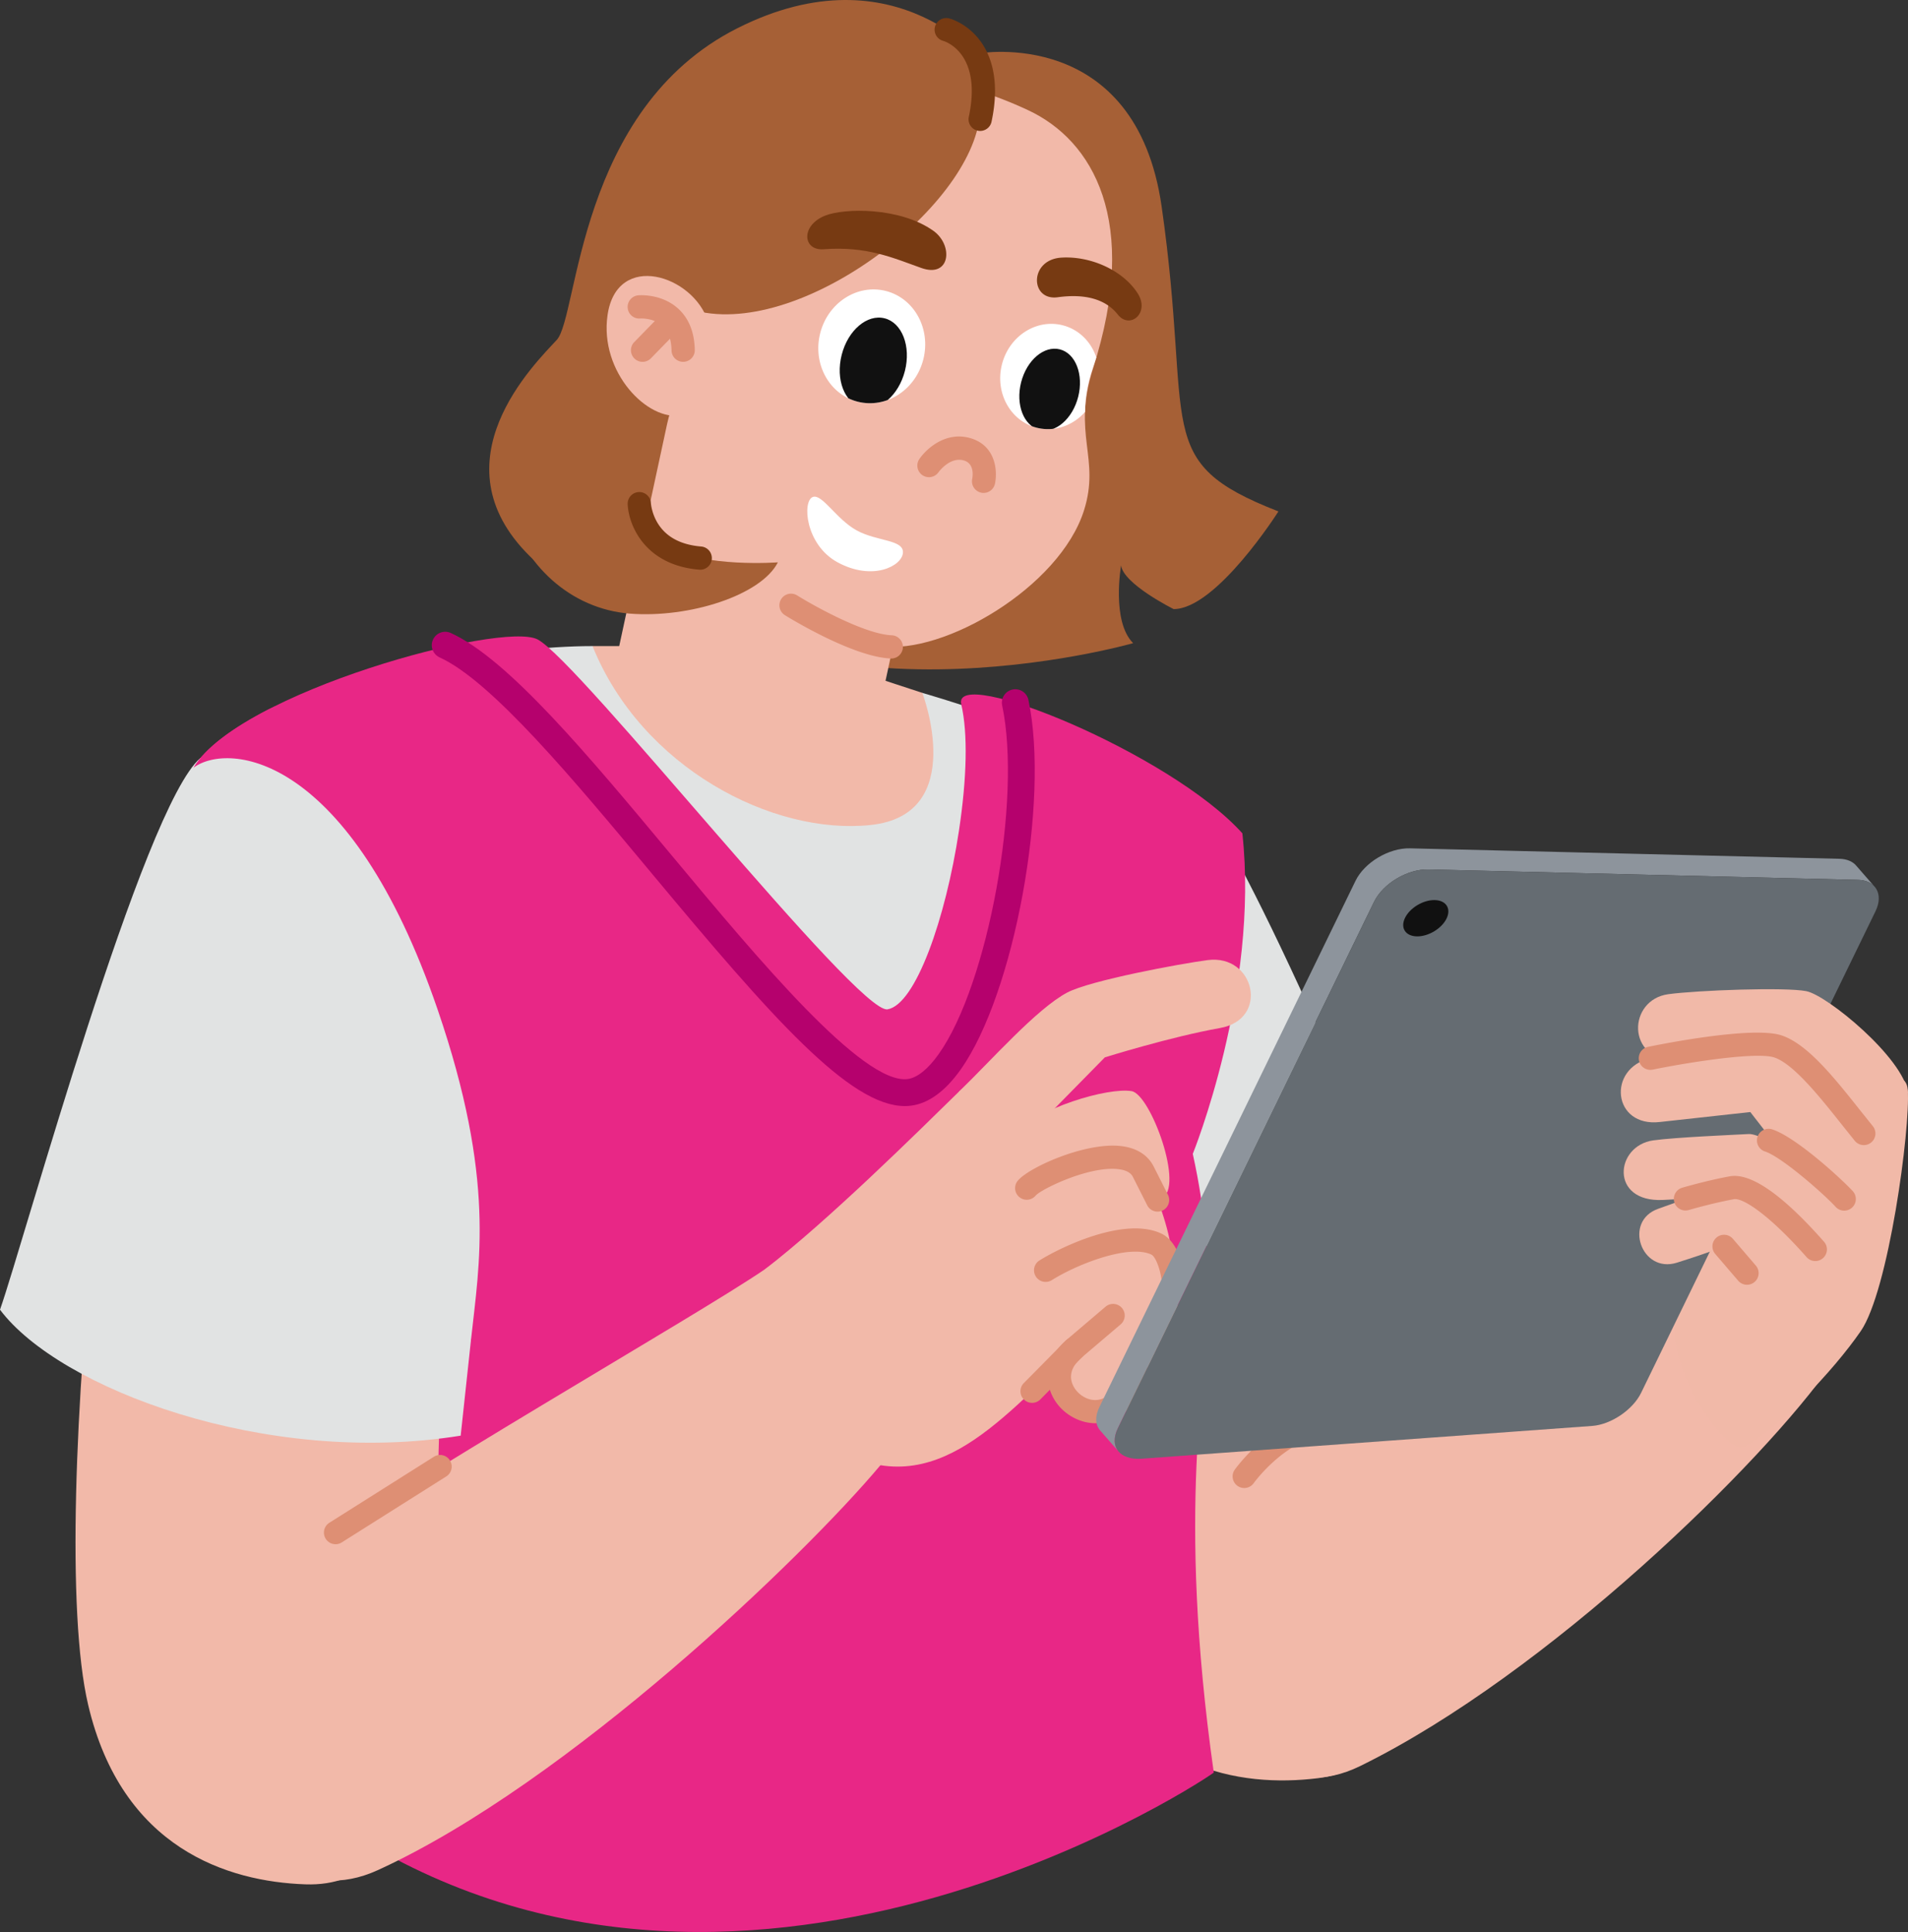 <svg xmlns="http://www.w3.org/2000/svg" height="1246.587" width="1231.331" xmlns:v="https://vecta.io/nano"><rect width="100%" height="100%" fill="#333333" stroke="none"/><clipPath id="A"><ellipse cx="562.47" cy="223.179" rx="36.866" ry="34.341" transform="matrix(.246 -.969 .969 .246 207.957 713.589)"/></clipPath><clipPath id="B"><path d="m630.681 225.178c-13.386 70.871 72.92 77.84 72.216 69.306-1.365-16.568-6.472-31.965 2.801-58.338 4.075-11.591 7.095-22.525 9.168-32.817-2.971-25.493-71.629-44.626-84.185 21.85z"/></clipPath><clipPath id="C"><ellipse cx="677.246" cy="242.598" rx="34.11" ry="31.773" transform="matrix(.246 -.969 .969 .246 275.714 839.497)"/></clipPath><path d="M637.506 42.541S579.308-33.973 475.84 18.228 373.303 204.121 359.321 219.304s-79.159 78.447-17.524 139.459 131.363-3.735 131.363-3.735z" fill="#a66036"/><g fill="#f2b9a9"><path d="m752.284 524.977c95.712 65.083 117.658 216.365 146.737 380.859 22.239 125.805 27.564 232.165-48.517 241.528-49.759 6.125-120.591-4.327-156.59-92.444-46.385-113.541-91.636-444.149-59.658-499.99 0 0 53.57-73.782 118.028-29.953z"/><path d="m802.97 952.628c88.193-66.049 255.944-163.947 301.363-196.835s121.808 61.02 77.866 124.431c-43.308 62.497-183.14 199.709-304.229 259.217-94.98 46.677-144.878-134.481-75-186.813z"/></g><path d="M631.507 34.462s101.431-17.999 118.163 98.825c20.663 144.274-7.638 164.419 75.368 196.699 0 0-39.966 63.023-67.634 63.023 0 0-32.494-16.195-33.908-28.213 0 0-6.363 36.054 7.776 50.193 0 0-226.149 64.675-330.869-58.801S426.284-46.298 631.507 34.462z" fill="#a66036"/><path d="M599.354 309.994L564.2 473.027c-10.053 46.625-56 76.272-102.624 66.219s-76.271-56-66.218-102.625l35.154-163.033c10.053-46.625 56-76.272 102.624-66.219s76.271 56 66.218 102.625z" fill="#f2b9a9"/><g fill="#e1e3e3"><path d="m770.748 511.749c-70.653-9.501-117.008 79.165-119.478 181.871l48.028 222.625c86.217 1.847 203.126-31.072 224.315-71.151-21.045-69.955-122.867-303.92-152.865-333.345z"/><path d="M595.223 447.067s-109.186 38.569-212.835-30.184c-59.465 0-157.364 18.001-196.447 38.763s4.886 377.395 31.755 437.241 505.007 71.691 517.851 34.198c11.895-34.718 25.731-67.805 29.395-100.782s-24.427-111.142-35.419-136.79 41.442-170.357-6.19-194.784-128.108-47.663-128.108-47.663h-.002z"/></g><path d="M571.474 439.286l-171.861-22.403h-17.225c31.649 78.46 116.345 122.218 179.593 115.428s33.243-85.245 33.243-85.245l-23.749-7.781h-.002z" fill="#f2b9a9"/><path d="m769.766 744.537c8.24 37.17 10.84 71.65 10.14 100.52-1.021 42.112-20.862 127.575 3.414 298.678-17.253 12.565-322.501 207.791-577.255 25.361-30.82-22.07-37.459-54.64-52.339-83.73 4.05-16.88 7.68-33.84 8.28-50.52 2.46-67.76 20.11-141.03 20.11-141.03 31.03 13.93 65.17 14.34 89.27 4.78 39.62-15.73 67.07-83.71 10.99-247.33-56.37-164.47-134.56-172.94-157.57-155.87 29.38-48.87 198.79-94.73 222.06-82.85 26.61 13.57 206.57 241.92 225.9 238.72 18.15-3.02 37.61-58.94 46.09-115.2 5.09-33.77 5.88-62.81 1.49-81.63-5.99-25.65 135.01 31.6 181.42 83.24 10.99 100.76-32 206.86-32 206.86z" fill="#e82786"/><path d="m119.224 504.266c19.445-24.19 64.447-64.496 121.258-11.126 84.358 79.249 39.311 324.716 42.311 491.734 2.294 127.735-9.079 233.619-85.687 230.97-50.104-1.731-118.431-23.13-140.208-115.793-28.06-119.397 22.009-545.629 62.325-595.782l.002-.002z" fill="#f2b9a9"/><path d="M154.923 481.516c127.75 2.162 166.771 120.385 158.419 295.827L297.299 926.34C171.675 946.564 38.17 895.929.001 845.068 15.164 802.06 92.36 520.165 129.344 489.125l25.579-7.61z" fill="#e1e3e3"/><path d="m583.922 713.682c-35.593-.005-85.891-57.194-162.963-149.708-51.019-61.242-103.775-124.571-137.225-139.777-4.354-1.98-6.28-7.115-4.3-11.471s7.121-6.28 11.471-4.3c37.055 16.845 88.694 78.833 143.367 144.458 54.555 65.485 122.48 146.963 151.438 143.363 6.185-.773 13.12-6.332 20.057-16.078 31.944-44.877 53.775-164.727 40.981-224.978-.994-4.679 1.994-9.279 6.674-10.274 4.686-.989 9.279 1.996 10.274 6.675 13.805 65.005-9.125 189.893-43.812 238.625-9.965 13.999-20.738 21.812-32.024 23.223-1.294.163-2.601.243-3.936.243l-.002-.002z" fill="#b5016d"/><path d="m663.324 71.007c-92.334-42.916-156.295-14.803-191.701 45.044-38.408 64.92-48.02 145.099-30.622 197.493 16.081 48.427 92.125 98.147 127.71 103.339 39.859 5.817 115.1-37.845 130.834-87.522 10.748-33.936-7.81-49.03 5.848-91.653 30.417-94.923.004-147.144-42.068-166.699v-.002z" fill="#f2b9a9"/><ellipse cx="562.47" cy="223.179" fill="#fff" rx="36.866" ry="34.341" transform="matrix(.246 -.969 .969 .246 207.957 713.589)"/><g clip-path="url(#A)"><ellipse cx="563.475" cy="233.858" fill="#111" rx="29.672" ry="21.054" transform="matrix(.246 -.969 .969 .246 198.363 722.619)"/></g><path d="M552.817 342.211c13.127 7.222 30.504 5.853 29.892 14.466s-19.627 18.423-42.229 6.12c-20.881-11.366-22.838-39.611-15.912-42.135 5.993-2.183 15.122 14.328 28.249 21.549z" fill="#fff"/><g clip-path="url(#B)"><ellipse cx="677.246" cy="242.598" fill="#fff" rx="34.11" ry="31.773" transform="matrix(.246 -.969 .969 .246 275.714 839.497)"/><g clip-path="url(#C)"><ellipse cx="677.246" cy="251.046" fill="#111" rx="26.786" ry="19.007" transform="matrix(.246 -.969 .969 .246 267.524 845.87)"/></g></g><path d="m173.249 457.723c97.093-46.215 195.721 174.858 200.969 289.763 3.155 69.084 5.712 140.586-38.415 154.765-21.448 6.89-32.187-34.546-31.863-37.556 5.341-49.655 16.112-103.503-21.561-213.429-56.367-164.47-134.56-172.937-157.575-155.875 7.893-13.127 25.891-26.038 48.446-37.67l-.002.002z" fill="#e82786"/><g fill="#f2b9a9"><path d="M174.165 1017.805c89.983-63.589 273.319-167.313 319.629-198.934s123.935 67.386 74.402 126.533-201.53 205.07-324.215 261.213c-96.232 44.038-141.111-138.429-69.815-188.812z"/><path d="M493.794 818.871c39.978-30.672 97.9-87.914 124.908-114.36s146.114 115.226 100.973 146.231c-50.446 34.649-92.063 104.236-151.478 94.662-27.301-4.399-74.402-126.533-74.402-126.533z"/><path d="m618.702 704.511c20.5-19.699 50.144-53.551 70.049-64.089 14.803-7.837 73.377-18.698 90.64-20.937 30.455-3.95 39.939 38.158 8.001 43.824s-74.381 18.944-74.381 18.944l-53.972 54.918-40.337-32.661z"/><path d="M653.952 732.202c15.454-17.32 61.102-30.731 76.348-28.154 12.284 2.076 34.419 62.702 19.287 69.141s-54.836 25.457-70.033 32.281-38.742-29.489-12.853-42.933 43.741-18.023 43.741-18.023L671.297 760.2l-17.345-27.997z"/><path d="M656.765 774.56c17.283-15.469 60.327-31.053 76.619-22.989 11.176 5.532 35.648 75.549 16.34 82.459-15.479 5.539-62.122 17.006-77.982 22.074s-35.215-33.673-7.993-44.114 45.47-12.98 45.47-12.98l-40.643 11.175-11.81-35.626z"/><path d="m674.803 819.637c17.283-15.469 56.504-21.232 71.367-16.952 11.975 3.448 21.118 68.699 7.907 79.027-9.649 7.543-21.34 16.457-35.573 25.393-23.511 14.762-48.303-19.045-25.233-36.951 16.562-12.855 25.101-21.351 25.101-21.351l-27.596 17.324-15.972-46.489z"/></g><g fill="#de8f74"><path d="M747.046 781.791c-2.74 0-5.381-1.507-6.7-4.12l-9.198-18.212c-.508-1.008-2.047-4.059-8.817-4.994-18.769-2.589-49.91 12.595-53.872 16.857a7.5 7.5 0 0 1-10.485 1.206c-3.257-2.559-3.822-7.274-1.264-10.531 6.642-8.452 42.936-24.891 66.111-22.576 13.075 1.306 19.027 7.943 21.719 13.281l9.195 18.208c1.867 3.698.384 8.208-3.313 10.076-1.084.547-2.238.807-3.375.807zm9.93 50.272c-3.744 0-6.98-2.799-7.438-6.609-.799-6.467-3.765-14.679-6.535-15.97-14.088-6.561-46.354 5.377-64.233 16.519a7.5 7.5 0 0 1-10.332-2.399c-2.19-3.515-1.116-8.141 2.398-10.332 13.78-8.587 54.747-28.452 78.501-17.385 11.863 5.527 14.656 24.114 15.096 27.784a7.5 7.5 0 0 1-6.556 8.338 7.64 7.64 0 0 1-.901.054zm-49.988 86.263c-9.621 0-18.867-4.99-24.521-12.273-8.506-10.96-9.968-28.078 5.943-41.612l25.101-21.351a7.5 7.5 0 0 1 9.718 11.426l-25.101 21.351c-10.929 9.296-6.307 17.775-3.812 20.989 4.41 5.684 12.869 9.061 19.857 4.124l32.972-23.368 8.684 12.231-32.999 23.387c-5.026 3.552-10.494 5.096-15.844 5.096z"/><path d="M666.056 905.177c-1.905 0-3.812-.721-5.273-2.167a7.5 7.5 0 0 1-.06-10.606l27.215-27.524a7.5 7.5 0 0 1 10.666 10.546l-27.215 27.524a7.48 7.48 0 0 1-5.333 2.227z"/></g><path d="M632.517 67.85C630.566 16.561 532.186.213 462.306 60.484c-45.681 39.4-94.379 123.58-10.068 140.765 70.796 14.43 182.532-74.256 180.28-133.398h-.002zM410.005 304.164c7.836 22.654.698 36.919 20.881 48.625 23.496 13.628 71.115 10.054 71.115 10.054-10.828 21.308-57.283 36.085-95.548 33.087-38.063-2.981-69.163-31.374-79.101-69.597" fill="#a66036"/><path d="M602.3 148.891c-21.82-15.458-57.623-14.615-69.758-9.771-16.01 6.391-14.484 22.71-1.061 21.716 27.894-2.068 44.268 5.364 63.087 12.072s20.855-14.722 7.733-24.019v.002z" fill="#773a12"/><path d="M802.964 960.13c-1.508 0-3.029-.454-4.351-1.396-3.371-2.406-4.153-7.09-1.747-10.462.954-1.336 23.729-32.776 55.542-36.671 4.091-.501 7.853 2.421 8.355 6.533a7.5 7.5 0 0 1-6.533 8.356c-25.334 3.102-44.96 30.224-45.155 30.498a7.49 7.49 0 0 1-6.111 3.144z" fill="#de8f74"/><path d="m1231.191 703.337c1.705 25.271-12.403 129.574-30.376 155.6s-53.113 62.777-75.45 74.844c-10.003 5.404-54.115-51.382-43.069-91.708 18.631-68.017 146.274-177.608 148.895-138.736z" fill="#f1b9a8"/><path d="M684.998 166.223c18.422-1.135 39.355 7.846 49.121 22.923 8.247 12.735-4.952 23.67-12.726 13.83s-20.819-13.631-38.793-11.18c-17.912 2.444-18.574-24.281 2.397-25.573zM451.904 367.606c-.208 0-.417-.009-.628-.026-35.305-2.926-45.659-28.938-46.202-42.284a7.5 7.5 0 0 1 7.189-7.798c4.126-.161 7.604 3.025 7.796 7.139.014.215.466 6.755 4.636 13.342 5.473 8.646 14.833 13.576 27.819 14.652a7.5 7.5 0 0 1 6.855 8.094c-.325 3.917-3.604 6.881-7.466 6.881z" fill="#773a12"/><path d="M634.77 318.051a7.48 7.48 0 0 1-1.578-.168 7.5 7.5 0 0 1-5.764-8.904c.313-1.591 1.576-9.911-5.502-11.904-8.943-2.52-16.209 7.546-16.281 7.648-2.385 3.366-7.052 4.19-10.432 1.827s-4.229-6.994-1.886-10.387c4.878-7.065 17.243-17.863 32.663-13.527 16.726 4.708 17.849 21.344 16.105 29.483-.754 3.521-3.865 5.931-7.326 5.931z" fill="#de8f74"/><path d="m456.946 207.481c5.169 16.389 7.23 55.546-17.15 60.413-21.55 4.302-53.103-27.664-47.705-64.647 6.056-41.48 55.419-25.69 64.857 4.236v-.002z" fill="#f2b9a9"/><path d="M632.56 84.479c-.519 0-1.044-.054-1.571-.166a7.5 7.5 0 0 1-5.771-8.899c8.798-41.276-15.465-48.739-16.502-49.036-4.008-1.047-6.367-5.133-5.32-9.141s5.188-6.395 9.192-5.351c1.071.28 10.693 3.017 18.786 12.908 7.228 8.833 14.571 25.327 8.514 53.747-.751 3.524-3.863 5.938-7.327 5.938z" fill="#773a12"/><g fill="#de8f74"><path d="M440.87 233.474a7.5 7.5 0 0 1-7.496-7.36c-.133-7.121-2.064-12.445-5.742-15.824-5.758-5.292-14.428-4.786-14.515-4.78-4.139.325-7.719-2.749-8.051-6.876s2.771-7.747 6.9-8.08c1.523-.12 15.197-.924 25.653 8.544 6.92 6.266 10.537 15.261 10.752 26.736.077 4.141-3.218 7.562-7.358 7.639l-.144.001z"/><path d="M414.676 233.474a7.47 7.47 0 0 1-5.237-2.133 7.5 7.5 0 0 1-.129-10.606l17.978-18.419a7.5 7.5 0 1 1 10.734 10.478l-17.978 18.419a7.48 7.48 0 0 1-5.368 2.261zm160.515 191.431c-.102 0-.203-.002-.305-.006-24.794-.993-66.599-26.878-68.366-27.979a7.5 7.5 0 1 1 7.933-12.731c11.112 6.919 43.74 25.03 61.033 25.722a7.5 7.5 0 0 1 7.194 7.794c-.162 4.036-3.485 7.2-7.489 7.2z"/></g><path d="M1198.094 558.765l11.025 12.619c-2.303-2.21-5.727-3.551-10.073-3.656l-277.153-6.745c-13.59-.331-29.381 9.057-35.18 20.971L721.407 921.529c-2.999 6.161-2.594 11.492.468 15.061l.007-.006-12.228-13.961c-2.79-3.562-3.073-8.744-.173-14.701l165.306-339.575c5.8-11.914 21.59-21.302 35.18-20.971l277.153 6.745c4.957.121 8.716 1.849 10.978 4.64l-.005.004z" fill="#8d949c"/><path d="m1027.528 920.062-290.734 21.154c-14.256 1.037-21.187-7.774-15.387-19.688l165.306-339.575c5.8-11.914 21.59-21.302 35.18-20.971l277.153 6.745c11.589.282 16.625 9.347 11.317 20.25l-151.273 310.748c-5.307 10.902-19.406 20.453-31.562 21.338z" fill="#656c72"/><path d="M933.532 592.69c3.137-6.444-.278-11.782-7.655-11.923-7.405-.142-15.991 5.004-19.15 11.495s.322 11.829 7.75 11.925c7.399.095 15.918-5.052 19.055-11.496z" fill="#111"/><path d="M216.556 996.389c-2.488 0-4.922-1.237-6.349-3.497a7.5 7.5 0 0 1 2.338-10.346l67.459-42.589c3.503-2.209 8.134-1.165 10.346 2.338a7.5 7.5 0 0 1-2.338 10.346l-67.459 42.589a7.47 7.47 0 0 1-3.997 1.159z" fill="#de8f74"/><g fill="#f1b9a8"><path d="M1231.331 705.169c-3.037-22.642-52.022-62.947-65.632-65.636s-70.29-.595-89.105 1.968c-25.936 3.532-27.698 42.622 5.384 43.134 33.186.513 66.745-1.129 66.745-1.129l46.585 52.166 36.023-30.502z"/><path d="M1205.786 740.505c-9.517-21.927-47.04-62.711-58.5-65.337s-67.682 4.305-82.211 7.653c-28.112 6.48-24.464 44.806 6.287 41.115l58.197-6.403 41.376 53.216 34.852-30.244z"/><path d="M1190.165 773.649c-12.813-16.841-51.738-42.474-61.603-41.929s-47.24 2.095-61.581 4.085c-24.805 3.441-28.213 40.046 6.106 38.454l47.542-2.429 42.832 28.811 26.705-26.992z"/><path d="M1171.506 806.178c-8.286-11.631-38.612-41.102-53.891-39.785s-34.881 9.138-47.447 13.545c-22.731 7.971-10.955 42.052 12.041 34.788s30.421-10.506 30.421-10.506 28.544 34.344 30.317 32.276 28.56-30.318 28.56-30.318z"/></g><path d="M1202.815 738.867a7.48 7.48 0 0 1-5.817-2.761l-8.416-10.505c-13.889-17.483-31.174-39.241-43.621-43.303-11.227-3.663-54.032 2.884-78.38 7.871-4.054.823-8.021-1.785-8.853-5.843a7.5 7.5 0 0 1 5.842-8.852c11.165-2.287 67.783-13.396 86.043-7.436 16.734 5.46 34.009 27.204 50.714 48.232l8.296 10.357a7.5 7.5 0 0 1-1.073 10.552c-1.392 1.135-3.068 1.688-4.734 1.688zm-12.648 42.282c-2.026 0-4.047-.816-5.525-2.427-8.19-8.917-35.112-32.364-45.582-35.739-3.942-1.271-6.108-5.497-4.838-9.439a7.5 7.5 0 0 1 9.439-4.837c15.305 4.933 44.763 31.959 52.027 39.869a7.5 7.5 0 0 1-.45 10.597c-1.44 1.323-3.259 1.976-5.071 1.976zm-18.658 32.529c-2.078 0-4.146-.859-5.629-2.54-23.969-27.188-41.131-38.431-46.916-37.368-14.026 2.566-28.981 6.945-29.131 6.989-3.967 1.167-8.142-1.104-9.312-5.079a7.5 7.5 0 0 1 5.078-9.311c.64-.188 15.843-4.643 30.665-7.354 13.526-2.475 33.998 11.726 60.867 42.203 2.739 3.107 2.44 7.847-.666 10.586a7.47 7.47 0 0 1-4.957 1.874zm-44.074 15.301c-2.113 0-4.214-.888-5.697-2.618l-14.802-17.26c-2.696-3.144-2.333-7.879.811-10.576a7.5 7.5 0 0 1 10.576.811l14.802 17.26c2.696 3.144 2.333 7.879-.811 10.576a7.47 7.47 0 0 1-4.879 1.807z" fill="#de8f74"/></svg>